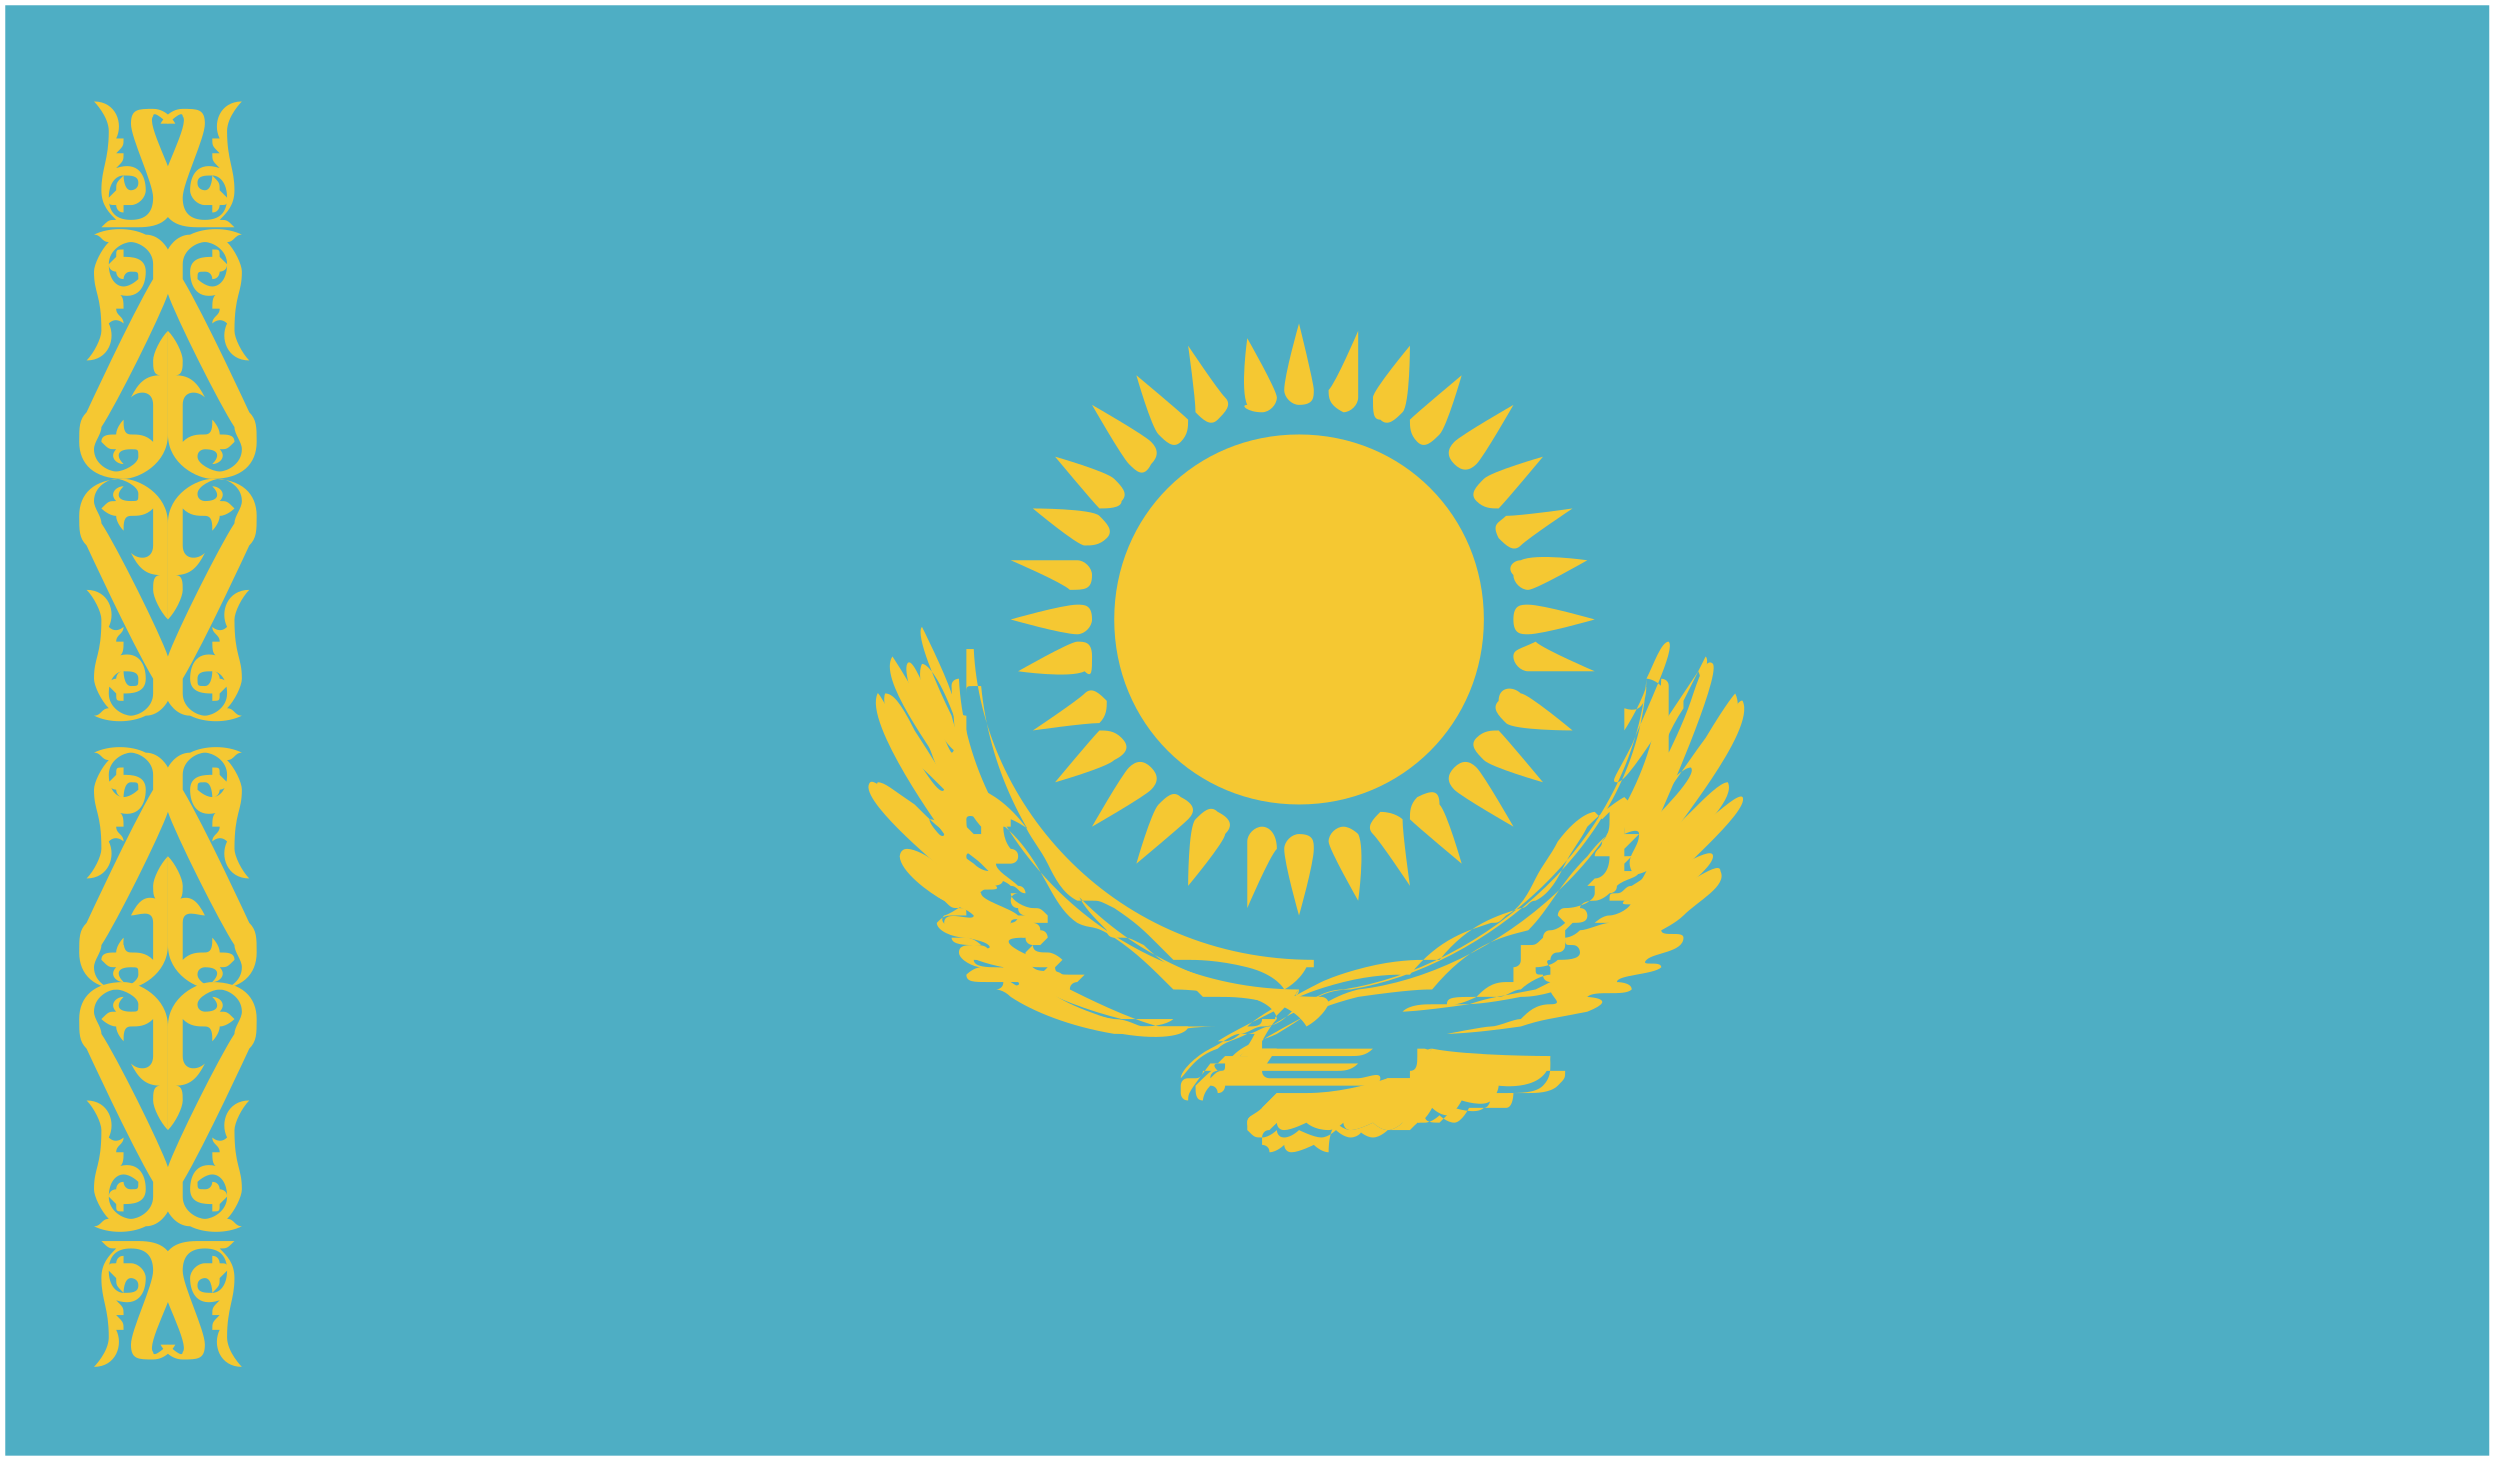 <svg width="104" height="61" viewBox="0 0 104 61" fill="none" xmlns="http://www.w3.org/2000/svg">
<path d="M103.553 0.219H0.219V60.556H103.553V0.219Z" fill="#4EAEC4"/>
<path d="M6.986 42.701C6.986 41.47 8.216 40.854 8.832 40.854C10.062 40.854 10.677 41.47 10.677 42.393C10.677 43.009 10.677 43.317 10.369 43.625C10.369 43.625 8.524 47.627 7.601 49.166C7.601 49.474 7.601 49.474 7.601 49.781C7.601 50.397 8.216 50.705 8.524 50.705C8.832 50.705 9.447 50.397 9.447 49.781C9.447 49.166 9.139 48.858 8.832 48.858C8.524 48.858 8.216 49.166 8.216 49.166C8.216 49.474 8.216 49.474 8.524 49.474C8.832 49.474 8.832 49.166 8.832 49.166C9.139 49.166 9.139 49.474 9.139 49.474C9.139 49.474 9.447 49.474 9.447 49.781L9.139 50.089C9.139 50.397 9.139 50.397 8.832 50.397V50.089C8.524 50.089 7.909 50.089 7.909 49.474C7.909 48.858 8.216 48.242 9.139 48.55C8.831 48.55 8.832 48.242 8.832 47.934H9.139C9.139 47.627 8.832 47.627 8.832 47.319C8.832 47.319 9.139 47.627 9.447 47.319C9.139 46.703 9.447 45.779 10.369 45.779C10.062 46.087 9.754 46.703 9.754 47.011C9.754 48.55 10.062 48.55 10.062 49.474C10.062 49.781 9.754 50.397 9.447 50.705C9.754 50.705 9.754 51.013 10.062 51.013C9.447 51.321 8.524 51.321 7.909 51.013C7.294 51.013 6.986 50.397 6.986 50.397C6.986 50.089 6.679 49.474 6.986 48.55C7.294 47.627 9.139 43.932 9.754 43.009C9.754 42.701 10.062 42.393 10.062 42.085C10.062 41.47 9.447 41.162 9.139 41.162C8.831 41.162 8.216 41.47 8.216 41.778C8.216 42.085 8.524 42.085 8.524 42.085C9.139 42.085 9.139 41.778 8.832 41.47C9.139 41.47 9.447 41.778 9.139 42.085C9.447 42.085 9.447 42.085 9.754 42.393C9.754 42.393 9.447 42.701 9.139 42.701C9.139 43.009 8.832 43.317 8.832 43.317C8.832 43.009 8.832 42.701 8.524 42.701C8.216 42.701 7.909 42.701 7.601 42.393C7.601 42.701 7.601 43.932 7.601 43.932C7.601 44.548 8.216 44.548 8.524 44.24C8.216 44.856 7.909 45.164 7.294 45.164C7.601 45.164 7.601 45.472 7.601 45.779C7.601 46.087 7.294 46.703 6.986 47.011V42.701Z" fill="#F5C832"/>
<path d="M6.985 42.701C6.985 41.47 5.755 40.854 5.14 40.854C3.91 40.854 3.295 41.47 3.295 42.393C3.295 43.009 3.295 43.317 3.602 43.625C3.602 43.625 5.448 47.627 6.37 49.166C6.37 49.474 6.37 49.474 6.37 49.781C6.37 50.397 5.755 50.705 5.448 50.705C5.14 50.705 4.525 50.397 4.525 49.781C4.525 49.166 4.833 48.858 5.14 48.858C5.448 48.858 5.755 49.166 5.755 49.166C5.755 49.474 5.755 49.474 5.448 49.474C5.14 49.474 5.14 49.166 5.14 49.166C4.833 49.166 4.833 49.474 4.833 49.474C4.833 49.474 4.525 49.474 4.525 49.781L4.833 50.089C4.833 50.397 4.833 50.397 5.14 50.397V50.089C5.448 50.089 6.063 50.089 6.063 49.474C6.063 48.858 5.755 48.242 4.833 48.55C5.14 48.55 5.14 48.242 5.14 47.934H4.833C4.833 47.627 5.14 47.627 5.14 47.319C5.14 47.319 4.833 47.627 4.525 47.319C4.833 46.703 4.525 45.779 3.602 45.779C3.91 46.087 4.218 46.703 4.218 47.011C4.218 48.55 3.91 48.55 3.91 49.474C3.91 49.781 4.218 50.397 4.525 50.705C4.218 50.705 4.218 51.013 3.91 51.013C4.525 51.321 5.448 51.321 6.063 51.013C6.678 51.013 6.985 50.397 6.985 50.397C6.985 50.089 7.293 49.474 6.985 48.55C6.678 47.627 4.833 43.932 4.218 43.009C4.218 42.701 3.91 42.393 3.91 42.085C3.91 41.47 4.525 41.162 4.833 41.162C5.14 41.162 5.755 41.47 5.755 41.778C5.755 42.085 5.755 42.085 5.448 42.085C4.833 42.085 4.833 41.778 5.14 41.47C4.833 41.47 4.525 41.778 4.833 42.085C4.525 42.085 4.525 42.085 4.218 42.393C4.218 42.393 4.525 42.701 4.833 42.701C4.833 43.009 5.14 43.317 5.14 43.317C5.14 43.009 5.14 42.701 5.448 42.701C5.755 42.701 6.063 42.701 6.37 42.393C6.37 42.701 6.37 43.932 6.37 43.932C6.37 44.548 5.755 44.548 5.448 44.24C5.755 44.856 6.063 45.164 6.678 45.164C6.37 45.164 6.37 45.472 6.37 45.779C6.37 46.087 6.678 46.703 6.985 47.011V42.701Z" fill="#F5C832"/>
<path d="M6.985 55.938C6.985 55.938 7.6 56.554 7.6 56.246C7.908 55.938 6.678 53.783 6.678 53.168C6.678 51.936 7.293 51.628 8.215 51.628C8.831 51.628 9.753 51.628 9.753 51.628C9.446 51.936 9.446 51.936 9.138 51.936C9.446 52.244 9.753 52.552 9.753 53.168C9.753 54.091 9.446 54.399 9.446 55.63C9.446 56.246 10.061 56.862 10.061 56.862C9.138 56.862 8.83 55.938 9.138 55.322H8.831C8.831 55.015 8.83 55.015 9.138 54.707H8.831C8.831 54.399 8.83 54.399 9.138 54.091C8.215 54.399 7.908 53.783 7.908 53.168C7.908 52.86 8.215 52.552 8.523 52.552H8.831V52.244C9.138 52.244 9.138 52.552 9.138 52.552C9.446 52.552 9.446 52.552 9.446 52.86L9.138 53.168C9.138 53.475 9.138 53.475 8.831 53.783C8.831 53.783 8.831 53.168 8.523 53.168C8.523 53.168 8.215 53.168 8.215 53.475C8.215 53.783 8.523 53.783 8.831 53.783C9.138 53.783 9.446 53.475 9.446 52.86C9.446 52.244 9.138 51.936 8.523 51.936C7.908 51.936 7.6 52.244 7.6 52.86C7.6 53.475 8.523 55.323 8.523 55.938C8.523 56.554 8.215 56.554 7.6 56.554C6.985 56.554 6.678 55.938 6.678 55.938H6.985Z" fill="#F5C832"/>
<path d="M6.986 55.938C6.986 55.938 6.37 56.554 6.37 56.246C6.063 55.938 7.293 53.783 7.293 53.168C7.293 51.936 6.678 51.628 5.755 51.628C5.14 51.628 4.218 51.628 4.218 51.628C4.525 51.936 4.525 51.936 4.833 51.936C4.525 52.244 4.218 52.552 4.218 53.168C4.218 54.091 4.525 54.399 4.525 55.63C4.525 56.246 3.91 56.862 3.91 56.862C4.833 56.862 5.14 55.938 4.833 55.322H5.14C5.14 55.015 5.14 55.015 4.833 54.707H5.14C5.14 54.399 5.14 54.399 4.833 54.091C5.755 54.399 6.063 53.783 6.063 53.168C6.063 52.86 5.755 52.552 5.448 52.552H5.14V52.244C4.833 52.244 4.833 52.552 4.833 52.552C4.525 52.552 4.525 52.552 4.525 52.86L4.833 53.168C4.833 53.475 4.833 53.475 5.14 53.783C5.14 53.783 5.14 53.168 5.448 53.168C5.448 53.168 5.755 53.168 5.755 53.475C5.755 53.783 5.448 53.783 5.14 53.783C4.833 53.783 4.525 53.475 4.525 52.86C4.525 52.244 4.833 51.936 5.448 51.936C6.063 51.936 6.37 52.244 6.37 52.86C6.37 53.475 5.448 55.323 5.448 55.938C5.448 56.554 5.755 56.554 6.37 56.554C6.986 56.554 7.293 55.938 7.293 55.938H6.986Z" fill="#F5C832"/>
<path d="M6.986 21.768C6.986 20.537 8.216 19.921 8.832 19.921C10.062 19.921 10.677 20.537 10.677 21.46C10.677 22.076 10.677 22.384 10.369 22.691C10.369 22.691 8.524 26.693 7.601 28.233C7.601 28.54 7.601 28.54 7.601 28.848C7.601 29.464 8.216 29.772 8.524 29.772C8.832 29.772 9.447 29.464 9.447 28.848C9.447 28.233 9.139 27.925 8.832 27.925C8.524 27.925 8.216 27.925 8.216 28.233C8.216 28.54 8.216 28.54 8.524 28.54C8.832 28.54 8.832 27.925 8.832 27.925C9.139 27.925 9.139 28.233 9.139 28.233C9.139 28.233 9.447 28.233 9.447 28.54L9.139 28.848C9.139 29.156 9.139 29.156 8.832 29.156V28.848C8.524 28.848 7.909 28.848 7.909 28.233C7.909 27.617 8.216 27.001 9.139 27.309C8.831 27.309 8.832 27.001 8.832 26.693H9.139C9.139 26.386 8.832 26.386 8.832 26.078C8.832 26.078 9.139 26.386 9.447 26.078C9.139 25.462 9.447 24.538 10.369 24.538C10.062 24.846 9.754 25.462 9.754 25.77C9.754 27.309 10.062 27.309 10.062 28.233C10.062 28.54 9.754 29.156 9.447 29.464C9.754 29.464 9.754 29.772 10.062 29.772C9.447 30.08 8.524 30.08 7.909 29.772C7.294 29.772 6.986 29.156 6.986 29.156C6.986 28.848 6.679 28.233 6.986 27.309C7.294 26.386 9.139 22.692 9.754 21.768C9.754 21.46 10.062 21.152 10.062 20.844C10.062 20.229 9.447 19.921 9.139 19.921C8.831 19.921 8.216 20.229 8.216 20.537C8.216 20.845 8.524 20.844 8.524 20.844C9.139 20.844 9.139 20.537 8.832 20.229C9.139 20.229 9.447 20.537 9.139 20.844C9.447 20.844 9.447 20.844 9.754 21.152C9.754 21.152 9.447 21.46 9.139 21.46C9.139 21.768 8.832 22.076 8.832 22.076C8.832 21.768 8.832 21.46 8.524 21.46C8.216 21.46 7.909 21.46 7.601 21.152C7.601 21.46 7.601 22.691 7.601 22.691C7.601 23.307 8.216 23.307 8.524 22.999C8.216 23.615 7.909 23.923 7.294 23.923C7.601 23.923 7.601 24.231 7.601 24.538C7.601 24.846 7.294 25.462 6.986 25.77V21.768Z" fill="#F5C832"/>
<path d="M6.985 21.768C6.985 20.537 5.755 19.921 5.14 19.921C3.91 19.921 3.295 20.537 3.295 21.46C3.295 22.076 3.295 22.384 3.602 22.691C3.602 22.691 5.448 26.693 6.37 28.233C6.37 28.54 6.37 28.54 6.37 28.848C6.37 29.464 5.755 29.772 5.448 29.772C5.14 29.772 4.525 29.464 4.525 28.848C4.525 28.233 4.833 27.925 5.14 27.925C5.448 27.925 5.755 27.925 5.755 28.233C5.755 28.54 5.755 28.54 5.448 28.54C5.14 28.54 5.14 27.925 5.14 27.925C4.833 27.925 4.833 28.233 4.833 28.233C4.833 28.233 4.525 28.233 4.525 28.54L4.833 28.848C4.833 29.156 4.833 29.156 5.14 29.156V28.848C5.448 28.848 6.063 28.848 6.063 28.233C6.063 27.617 5.755 27.001 4.833 27.309C5.14 27.309 5.14 27.001 5.14 26.693H4.833C4.833 26.386 5.14 26.386 5.14 26.078C5.14 26.078 4.833 26.386 4.525 26.078C4.833 25.462 4.525 24.538 3.602 24.538C3.91 24.846 4.218 25.462 4.218 25.77C4.218 27.309 3.91 27.309 3.91 28.233C3.91 28.54 4.218 29.156 4.525 29.464C4.218 29.464 4.218 29.772 3.91 29.772C4.525 30.08 5.448 30.08 6.063 29.772C6.678 29.772 6.985 29.156 6.985 29.156C6.985 28.848 7.293 28.233 6.985 27.309C6.678 26.386 4.833 22.692 4.218 21.768C4.218 21.46 3.91 21.152 3.91 20.844C3.91 20.229 4.525 19.921 4.833 19.921C5.14 19.921 5.755 20.229 5.755 20.537C5.755 20.845 5.755 20.844 5.448 20.844C4.833 20.844 4.833 20.537 5.14 20.229C4.833 20.229 4.525 20.537 4.833 20.844C4.525 20.844 4.525 20.844 4.218 21.152C4.218 21.152 4.525 21.46 4.833 21.46C4.833 21.768 5.14 22.076 5.14 22.076C5.14 21.768 5.14 21.46 5.448 21.46C5.755 21.46 6.063 21.46 6.37 21.152C6.37 21.46 6.37 22.691 6.37 22.691C6.37 23.307 5.755 23.307 5.448 22.999C5.755 23.615 6.063 23.923 6.678 23.923C6.37 23.923 6.37 24.231 6.37 24.538C6.37 24.846 6.678 25.462 6.985 25.77V21.768Z" fill="#F5C832"/>
<path d="M6.985 18.074C6.985 19.305 5.755 19.921 5.14 19.921C3.91 19.921 3.295 19.305 3.295 18.382C3.295 17.766 3.295 17.458 3.602 17.15C3.602 17.15 5.448 13.148 6.37 11.609C6.37 11.301 6.37 11.301 6.37 10.993C6.37 10.378 5.755 10.07 5.448 10.07C5.14 10.07 4.525 10.378 4.525 10.993C4.525 11.609 4.833 11.917 5.14 11.917C5.448 11.917 5.755 11.609 5.755 11.609C5.755 11.301 5.755 11.301 5.448 11.301C5.14 11.301 5.14 11.609 5.14 11.609C4.833 11.609 4.833 11.301 4.833 11.301C4.833 11.301 4.525 11.301 4.525 10.993L4.833 10.686C4.833 10.378 4.833 10.378 5.14 10.378V10.686C5.448 10.686 6.063 10.686 6.063 11.301C6.063 11.917 5.755 12.533 4.833 12.225C5.14 12.225 5.14 12.533 5.14 12.841H4.833C4.833 13.148 5.14 13.148 5.14 13.456C5.14 13.456 4.833 13.148 4.525 13.456C4.833 14.072 4.525 14.995 3.602 14.995C3.91 14.688 4.218 14.072 4.218 13.764C4.218 12.225 3.91 12.225 3.91 11.301C3.91 10.993 4.218 10.378 4.525 10.07C4.218 10.07 4.218 9.762 3.91 9.762C4.525 9.454 5.448 9.454 6.063 9.762C6.678 9.762 6.985 10.378 6.985 10.378C6.985 10.686 7.293 11.301 6.985 12.225C6.678 13.148 4.833 16.842 4.218 17.766C4.218 18.074 3.91 18.382 3.91 18.689C3.91 19.305 4.525 19.613 4.833 19.613C5.14 19.613 5.755 19.305 5.755 18.997C5.755 18.689 5.755 18.689 5.448 18.689C4.833 18.689 4.833 18.997 5.14 19.305C4.833 19.305 4.525 18.997 4.833 18.689C4.525 18.689 4.525 18.689 4.218 18.382C4.218 18.074 4.525 18.074 4.833 18.074C4.833 17.766 5.14 17.458 5.14 17.458C5.14 17.766 5.14 18.074 5.448 18.074C5.755 18.074 6.063 18.074 6.37 18.382C6.37 18.074 6.37 16.842 6.37 16.842C6.37 16.227 5.755 16.227 5.448 16.535C5.755 15.919 6.063 15.611 6.678 15.611C6.37 15.611 6.37 15.303 6.37 14.995C6.37 14.688 6.678 14.072 6.985 13.764V18.074Z" fill="#F5C832"/>
<path d="M6.986 18.074C6.986 19.305 8.216 19.921 8.832 19.921C10.062 19.921 10.677 19.305 10.677 18.382C10.677 17.766 10.677 17.458 10.369 17.15C10.369 17.15 8.524 13.148 7.601 11.609C7.601 11.301 7.601 11.301 7.601 10.993C7.601 10.378 8.216 10.07 8.524 10.07C8.832 10.07 9.447 10.378 9.447 10.993C9.447 11.609 9.139 11.917 8.832 11.917C8.524 11.917 8.216 11.609 8.216 11.609C8.216 11.301 8.216 11.301 8.524 11.301C8.832 11.301 8.832 11.609 8.832 11.609C9.139 11.609 9.139 11.301 9.139 11.301C9.139 11.301 9.447 11.301 9.447 10.993L9.139 10.686C9.139 10.378 9.139 10.378 8.832 10.378V10.686C8.524 10.686 7.909 10.686 7.909 11.301C7.909 11.917 8.216 12.533 9.139 12.225C8.831 12.225 8.832 12.533 8.832 12.841H9.139C9.139 13.148 8.832 13.148 8.832 13.456C8.832 13.456 9.139 13.148 9.447 13.456C9.139 14.072 9.447 14.995 10.369 14.995C10.062 14.688 9.754 14.072 9.754 13.764C9.754 12.225 10.062 12.225 10.062 11.301C10.062 10.993 9.754 10.378 9.447 10.07C9.754 10.07 9.754 9.762 10.062 9.762C9.447 9.454 8.524 9.454 7.909 9.762C7.294 9.762 6.986 10.378 6.986 10.378C6.986 10.686 6.679 11.301 6.986 12.225C7.294 13.148 9.139 16.842 9.754 17.766C9.754 18.074 10.062 18.382 10.062 18.689C10.062 19.305 9.447 19.613 9.139 19.613C8.831 19.613 8.216 19.305 8.216 18.997C8.216 18.689 8.524 18.689 8.524 18.689C9.139 18.689 9.139 18.997 8.832 19.305C9.139 19.305 9.447 18.997 9.139 18.689C9.447 18.689 9.447 18.689 9.754 18.382C9.754 18.074 9.447 18.074 9.139 18.074C9.139 17.766 8.832 17.458 8.832 17.458C8.832 17.766 8.832 18.074 8.524 18.074C8.216 18.074 7.909 18.074 7.601 18.382C7.601 18.074 7.601 16.842 7.601 16.842C7.601 16.227 8.216 16.227 8.524 16.535C8.216 15.919 7.909 15.611 7.294 15.611C7.601 15.611 7.601 15.303 7.601 14.995C7.601 14.688 7.294 14.072 6.986 13.764V18.074Z" fill="#F5C832"/>
<path d="M6.985 39.315C6.985 40.546 5.755 41.162 5.14 41.162C3.91 41.162 3.295 40.546 3.295 39.623C3.295 39.007 3.295 38.699 3.602 38.391C3.602 38.391 5.448 34.389 6.37 32.85C6.37 32.542 6.37 32.542 6.37 32.234C6.37 31.619 5.755 31.311 5.448 31.311C5.14 31.311 4.525 31.619 4.525 32.234C4.525 32.85 4.833 33.158 5.14 33.158C5.448 33.158 5.755 32.85 5.755 32.85C5.755 32.542 5.755 32.542 5.448 32.542C5.14 32.542 5.14 33.158 5.14 33.158C4.833 33.158 4.833 32.85 4.833 32.85C4.833 32.85 4.525 32.85 4.525 32.542L4.833 32.234C4.833 31.927 4.833 31.927 5.14 31.927V32.234C5.448 32.234 6.063 32.234 6.063 32.85C6.063 33.466 5.755 34.081 4.833 33.774C5.14 33.774 5.14 34.081 5.14 34.389H4.833C4.833 34.697 5.14 34.697 5.14 35.005C5.14 35.005 4.833 34.697 4.525 35.005C4.833 35.621 4.525 36.544 3.602 36.544C3.91 36.236 4.218 35.621 4.218 35.313C4.218 33.774 3.91 33.774 3.91 32.85C3.91 32.542 4.218 31.927 4.525 31.619C4.218 31.619 4.218 31.311 3.91 31.311C4.525 31.003 5.448 31.003 6.063 31.311C6.678 31.311 6.985 31.927 6.985 31.927C6.985 32.234 7.293 32.85 6.985 33.774C6.678 34.697 4.833 38.391 4.218 39.315C4.218 39.623 3.91 39.931 3.91 40.238C3.91 40.854 4.525 41.162 4.833 41.162C5.14 41.162 5.755 40.854 5.755 40.546C5.755 40.238 5.755 40.238 5.448 40.238C4.833 40.238 4.833 40.546 5.14 40.854C4.833 40.854 4.525 40.546 4.833 40.238C4.525 40.238 4.525 40.238 4.218 39.93C4.218 39.623 4.525 39.623 4.833 39.623C4.833 39.315 5.14 39.007 5.14 39.007C5.14 39.315 5.14 39.623 5.448 39.623C5.755 39.623 6.063 39.623 6.37 39.93C6.37 39.623 6.37 38.391 6.37 38.391C6.37 37.776 5.755 38.083 5.448 38.083C5.755 37.468 6.063 37.16 6.678 37.468C6.37 37.468 6.37 37.16 6.37 36.852C6.37 36.544 6.678 35.928 6.985 35.621V39.315Z" fill="#F5C832"/>
<path d="M6.986 39.315C6.986 40.546 8.216 41.162 8.832 41.162C10.062 41.162 10.677 40.546 10.677 39.623C10.677 39.007 10.677 38.699 10.369 38.391C10.369 38.391 8.524 34.389 7.601 32.85C7.601 32.542 7.601 32.542 7.601 32.234C7.601 31.619 8.216 31.311 8.524 31.311C8.832 31.311 9.447 31.619 9.447 32.234C9.447 32.85 9.139 33.158 8.832 33.158C8.524 33.158 8.216 32.85 8.216 32.85C8.216 32.542 8.216 32.542 8.524 32.542C8.832 32.542 8.832 33.158 8.832 33.158C9.139 33.158 9.139 32.85 9.139 32.85C9.139 32.85 9.447 32.85 9.447 32.542L9.139 32.234C9.139 31.927 9.139 31.927 8.832 31.927V32.234C8.524 32.234 7.909 32.234 7.909 32.85C7.909 33.466 8.216 34.081 9.139 33.774C8.831 33.774 8.832 34.081 8.832 34.389H9.139C9.139 34.697 8.832 34.697 8.832 35.005C8.832 35.005 9.139 34.697 9.447 35.005C9.139 35.621 9.447 36.544 10.369 36.544C10.062 36.236 9.754 35.621 9.754 35.313C9.754 33.774 10.062 33.774 10.062 32.85C10.062 32.542 9.754 31.927 9.447 31.619C9.754 31.619 9.754 31.311 10.062 31.311C9.447 31.003 8.524 31.003 7.909 31.311C7.294 31.311 6.986 31.927 6.986 31.927C6.986 32.234 6.679 32.85 6.986 33.774C7.294 34.697 9.139 38.391 9.754 39.315C9.754 39.623 10.062 39.931 10.062 40.238C10.062 40.854 9.447 41.162 9.139 41.162C8.831 41.162 8.216 40.854 8.216 40.546C8.216 40.238 8.524 40.238 8.524 40.238C9.139 40.238 9.139 40.546 8.832 40.854C9.139 40.854 9.447 40.546 9.139 40.238C9.447 40.238 9.447 40.238 9.754 39.93C9.754 39.623 9.447 39.623 9.139 39.623C9.139 39.315 8.832 39.007 8.832 39.007C8.832 39.315 8.832 39.623 8.524 39.623C8.216 39.623 7.909 39.623 7.601 39.93C7.601 39.623 7.601 38.391 7.601 38.391C7.601 37.776 8.216 38.083 8.524 38.083C8.216 37.468 7.909 37.16 7.294 37.468C7.601 37.468 7.601 37.16 7.601 36.852C7.601 36.544 7.294 35.928 6.986 35.621V39.315Z" fill="#F5C832"/>
<path d="M6.985 5.145C6.985 5.145 7.6 4.529 7.6 4.837C7.908 5.145 6.678 7.3 6.678 7.915C6.678 9.147 7.293 9.454 8.215 9.454C8.831 9.454 9.753 9.454 9.753 9.454C9.446 9.147 9.446 9.147 9.138 9.147C9.446 8.839 9.753 8.531 9.753 7.915C9.753 6.992 9.446 6.684 9.446 5.453C9.446 4.837 10.061 4.221 10.061 4.221C9.138 4.221 8.83 5.145 9.138 5.76H8.831C8.831 6.068 8.83 6.068 9.138 6.376H8.831C8.831 6.684 8.83 6.684 9.138 6.992C8.215 6.684 7.908 7.3 7.908 7.915C7.908 8.223 8.215 8.531 8.523 8.531H8.831V8.839C9.138 8.839 9.138 8.531 9.138 8.531C9.446 8.531 9.446 8.531 9.446 8.223L9.138 7.915C9.138 7.607 9.138 7.607 8.831 7.3C8.831 7.3 8.831 7.915 8.523 7.915C8.523 7.915 8.215 7.915 8.215 7.607C8.215 7.3 8.523 7.3 8.831 7.3C9.138 7.3 9.446 7.607 9.446 8.223C9.446 8.839 9.138 9.147 8.523 9.147C7.908 9.147 7.6 8.839 7.6 8.223C7.6 7.607 8.523 5.76 8.523 5.145C8.523 4.529 8.215 4.529 7.6 4.529C6.985 4.529 6.678 5.145 6.678 5.145H6.985Z" fill="#F5C832"/>
<path d="M6.986 5.145C6.986 5.145 6.37 4.529 6.37 4.837C6.063 5.145 7.293 7.3 7.293 7.915C7.293 9.147 6.678 9.454 5.755 9.454C5.14 9.454 4.218 9.454 4.218 9.454C4.525 9.147 4.525 9.147 4.833 9.147C4.525 8.839 4.218 8.531 4.218 7.915C4.218 6.992 4.525 6.684 4.525 5.453C4.525 4.837 3.91 4.221 3.91 4.221C4.833 4.221 5.14 5.145 4.833 5.76H5.14C5.14 6.068 5.14 6.068 4.833 6.376H5.14C5.14 6.684 5.14 6.684 4.833 6.992C5.755 6.684 6.063 7.3 6.063 7.915C6.063 8.223 5.755 8.531 5.448 8.531H5.14V8.839C4.833 8.839 4.833 8.531 4.833 8.531C4.525 8.531 4.525 8.531 4.525 8.223L4.833 7.915C4.833 7.607 4.833 7.607 5.14 7.3C5.14 7.3 5.14 7.915 5.448 7.915C5.448 7.915 5.755 7.915 5.755 7.607C5.755 7.3 5.448 7.3 5.14 7.3C4.833 7.3 4.525 7.607 4.525 8.223C4.525 8.839 4.833 9.147 5.448 9.147C6.063 9.147 6.37 8.839 6.37 8.223C6.37 7.607 5.448 5.76 5.448 5.145C5.448 4.529 5.755 4.529 6.37 4.529C6.986 4.529 7.293 5.145 7.293 5.145H6.986Z" fill="#F5C832"/>
<path d="M5.756 39.007H5.448C5.141 39.007 5.141 39.007 5.141 39.315C5.141 39.315 5.448 39.315 5.756 39.007C5.756 39.315 5.756 39.315 5.756 39.007Z" fill="#4EAEC4"/>
<path d="M5.447 39.315C5.14 39.007 5.447 39.007 5.447 39.007H5.755C6.062 39.315 5.755 39.315 5.447 39.315Z" fill="#4EAEC4"/>
<path d="M54.039 41.162C46.043 41.162 40.2 34.697 39.892 28.233C39.892 28.233 39.584 28.233 39.584 28.541C39.584 29.156 39.892 31.311 39.584 31.311C39.277 31.003 38.047 27.001 37.739 27.617C37.432 28.233 39.277 32.542 39.277 32.85C38.969 33.466 36.509 28.541 36.509 28.848C35.894 30.08 39.277 34.697 39.277 34.697C39.277 35.313 36.509 32.235 36.202 32.542C35.586 33.158 38.969 35.929 39.277 36.236C39.892 36.852 37.432 35.313 37.432 35.621C37.432 35.929 38.662 37.16 39.277 37.468C39.892 37.776 40.2 37.776 40.507 38.084C40.507 38.391 39.277 37.776 39.277 38.391C39.277 39.007 40.815 39.007 41.122 39.315C41.43 39.623 40.2 39.315 40.2 39.623C40.2 39.931 41.737 40.239 41.737 40.239C41.737 40.546 40.815 40.239 40.815 40.546C40.815 40.854 42.045 40.854 42.352 40.854C42.66 41.162 41.122 40.854 42.352 41.47C43.583 42.086 44.813 42.701 46.658 43.009C48.503 43.317 49.426 43.009 49.426 42.701C49.426 42.701 48.503 42.701 47.273 42.701C46.043 42.393 44.198 41.778 43.583 41.162C43.275 41.162 44.198 40.854 44.198 40.546C43.89 40.239 43.275 40.546 42.967 40.239C42.66 39.931 43.275 39.931 43.275 39.931C43.275 39.931 42.352 39.623 42.045 39.315C41.737 39.007 42.352 39.007 42.66 39.007C42.66 39.007 42.045 38.699 42.045 38.391C42.045 38.084 42.66 38.391 42.352 38.084C42.045 37.776 40.815 37.468 40.815 37.16C40.507 36.852 41.737 37.16 41.43 36.852C41.122 36.544 40.2 36.236 40.2 35.621C40.2 35.313 40.815 35.621 40.815 35.313C40.815 35.005 40.2 35.313 40.2 34.082C40.2 33.774 40.815 34.082 40.815 34.082V33.774C40.815 33.774 41.737 34.082 42.66 35.313C43.583 36.544 43.89 37.776 44.813 38.391C45.428 38.699 45.428 38.391 46.35 39.007C47.273 39.623 47.888 40.238 48.811 41.162C49.118 41.162 49.733 41.162 51.886 41.47C53.116 41.778 53.116 42.393 53.116 42.393C52.809 42.393 53.424 42.086 54.039 41.162C54.039 41.47 53.731 41.47 54.039 41.162C54.039 41.47 54.039 41.162 54.039 41.162Z" fill="#F5C832"/>
<path d="M47.582 43.009C47.274 43.009 46.659 43.009 46.352 43.009C44.506 42.701 42.969 42.085 42.046 41.47C41.739 41.162 41.431 41.162 41.431 41.162C41.431 41.162 41.738 41.162 41.738 40.854C41.738 40.854 41.739 40.854 42.046 40.854C42.046 40.854 41.431 40.854 41.123 40.854C40.508 40.854 40.201 40.854 40.201 40.546C40.201 40.546 40.508 40.238 40.816 40.238H41.123H40.816C40.508 40.238 39.893 39.93 39.893 39.623C39.893 39.315 40.201 39.315 40.508 39.315C40.816 39.315 40.816 39.315 40.816 39.315C40.816 39.315 40.508 39.007 40.201 39.007C39.586 39.007 38.971 38.699 38.971 38.391C39.278 38.083 39.278 38.083 39.893 38.083H40.201C40.201 37.776 40.201 37.776 39.893 37.776C39.586 37.776 39.586 37.776 39.278 37.468C38.663 37.16 37.433 36.236 37.433 35.621C37.433 35.621 37.433 35.313 37.74 35.313C38.048 35.313 38.663 35.621 38.971 35.928C39.278 35.928 39.586 36.236 39.586 36.236L39.278 35.928C37.74 34.697 36.203 33.158 36.51 32.542C36.818 32.542 37.125 32.85 38.048 33.466C38.663 34.081 39.278 34.697 39.586 34.697C39.586 34.697 39.278 34.389 39.278 34.081C38.355 32.85 36.51 29.772 36.818 28.848C37.125 28.848 37.433 29.156 38.048 30.387C38.663 31.311 39.586 32.85 39.586 32.85C39.586 32.85 39.278 32.234 39.278 31.619C38.663 29.772 38.048 28.233 38.355 27.617C38.663 27.617 39.278 28.54 39.893 30.387C40.201 30.695 40.201 31.003 40.201 31.311C40.201 31.311 40.201 31.003 40.201 30.695C40.201 30.08 40.201 29.156 40.201 28.848C40.201 28.54 40.201 28.54 40.508 28.54H40.816C41.431 35.005 46.659 41.47 54.963 41.47C54.963 41.47 55.27 41.47 55.27 41.778C54.963 42.393 54.348 42.701 54.348 42.701C54.348 42.701 54.04 42.085 53.117 41.778C51.887 41.47 51.272 41.47 50.657 41.47H50.35C50.042 41.47 50.042 41.47 50.042 41.47L49.427 40.854C48.812 40.238 48.197 39.93 47.582 39.315C46.967 39.007 46.967 39.007 46.659 39.007H46.352C46.352 39.007 46.044 39.007 46.044 38.699C45.429 38.083 45.121 37.776 44.814 37.16C44.506 36.544 44.199 36.236 43.891 35.621C42.969 34.389 42.046 34.081 42.046 34.081V34.389H41.738C41.738 35.005 42.046 35.313 42.046 35.313C42.046 35.313 42.354 35.313 42.354 35.621C42.354 35.928 42.046 35.928 42.046 35.928H41.738H41.431C41.431 36.236 42.046 36.544 42.354 36.852C42.661 36.852 42.661 37.16 42.661 37.16C42.661 37.16 42.661 37.16 42.354 37.16H42.046C42.046 37.468 42.661 37.776 42.969 37.776C43.276 37.776 43.276 37.776 43.584 38.083C43.584 38.083 43.584 38.083 43.584 38.391C43.584 38.391 43.584 38.391 43.276 38.391H42.969C42.969 38.391 43.276 38.391 43.276 38.699C43.584 38.699 43.584 39.007 43.584 39.007L43.276 39.315H42.969C42.969 39.623 43.276 39.623 43.584 39.623C43.891 39.623 44.199 39.93 44.199 39.93C44.199 39.93 44.199 39.93 43.891 40.238C43.891 40.546 44.199 40.546 44.506 40.546C44.814 40.546 44.814 40.546 45.121 40.546L44.814 40.854C44.814 40.854 44.506 40.854 44.506 41.162C45.121 41.47 46.967 42.393 48.197 42.701C48.504 42.701 49.119 42.701 49.427 42.701C49.734 42.701 49.735 42.701 50.042 42.701H50.35H50.657C49.119 42.701 48.504 43.009 47.582 43.009ZM39.278 38.083C38.971 38.083 38.971 38.083 39.278 38.083C38.971 38.391 39.586 38.699 40.201 38.699C40.508 38.699 40.816 38.699 40.816 39.007C40.816 39.007 40.508 39.007 40.201 39.007C39.893 39.007 39.893 39.007 39.586 39.007C39.586 39.315 40.201 39.315 40.508 39.315C40.816 39.315 41.123 39.315 41.123 39.623L40.816 39.93H40.508C40.508 40.238 41.123 40.238 41.431 40.238C41.738 40.238 42.046 40.238 42.354 40.546C42.354 40.546 42.353 40.546 42.046 40.546H41.738C41.738 40.546 41.739 40.546 42.046 40.854C42.969 41.47 44.506 42.085 46.352 42.393C46.967 42.393 47.274 42.701 47.582 42.701C48.504 42.701 48.812 42.393 48.812 42.393H48.504C48.504 42.393 48.197 42.393 47.889 42.393C47.274 42.393 46.967 42.393 46.659 42.393C45.429 42.085 43.584 41.47 42.969 40.854C42.969 40.546 42.969 40.546 43.276 40.546L43.584 40.238H43.276C42.969 40.238 42.661 40.238 42.661 39.93V39.623C42.661 39.623 42.661 39.623 42.969 39.315C42.969 39.315 42.661 39.315 42.661 39.007C42.354 39.007 42.046 38.699 42.046 38.699V38.391C42.046 38.391 42.354 38.391 42.354 38.083H42.661C42.661 38.083 42.354 38.083 42.354 37.776C42.046 37.776 42.046 37.468 42.046 37.468C42.046 37.16 42.354 37.16 42.354 37.16C42.354 37.16 42.354 37.16 42.661 37.16C42.354 37.16 42.353 36.852 42.046 36.852C41.739 36.544 41.123 36.544 40.816 36.236H41.123L40.816 35.928C40.508 35.621 39.893 35.313 39.893 35.005C39.893 35.005 39.893 35.005 39.893 34.697H40.201H40.508C40.508 34.697 40.508 34.697 40.816 34.697C40.816 34.697 40.816 34.697 40.816 34.389C40.816 34.389 40.508 34.081 40.201 33.466C40.201 33.466 40.201 33.466 40.201 33.158C40.201 32.85 40.816 33.158 40.816 33.158V32.85C40.816 32.85 41.739 33.158 42.661 34.389C42.969 35.005 43.276 35.313 43.584 35.928C43.891 36.544 44.199 37.16 44.814 37.468H45.121H45.429C45.736 37.468 45.736 37.468 46.352 37.776C47.274 38.391 47.582 38.699 48.197 39.315L48.812 39.93H49.119H49.427C49.734 39.93 50.657 39.93 51.887 40.238C53.117 40.546 53.425 41.162 53.425 41.162C53.425 41.162 54.04 40.854 54.348 40.238C54.348 40.238 54.348 40.238 54.655 40.238V39.93C46.352 39.93 40.816 33.466 40.508 27.001C40.508 27.001 40.508 27.001 40.201 27.001C40.201 27.309 40.201 28.233 40.201 28.848C40.201 29.464 40.201 29.772 40.201 29.772C39.893 29.772 39.893 29.464 39.586 28.848C39.278 27.925 38.355 26.078 38.355 26.078C38.048 26.386 38.971 28.54 39.586 29.772C39.893 31.003 40.201 31.003 39.893 31.311C39.586 31.311 38.971 30.387 38.048 28.848C37.74 28.233 37.125 27.309 37.125 27.309C36.51 28.233 38.663 31.003 39.586 32.542C39.893 33.158 40.201 33.158 40.201 33.466C39.893 33.466 39.586 33.158 38.663 32.234C38.048 31.619 37.433 31.311 37.433 31.311C37.125 31.927 39.278 33.774 40.201 34.389C40.508 34.697 40.508 34.697 40.508 34.697C40.508 34.697 40.508 34.697 40.508 35.005C40.201 35.005 40.201 35.005 39.893 34.697C39.586 34.389 38.971 34.081 38.663 34.081C38.663 34.389 39.586 35.313 40.508 35.928C40.816 36.236 41.123 36.236 41.123 36.236C41.431 36.236 41.431 36.236 41.738 36.544C41.738 36.852 41.431 36.852 41.123 36.852C39.586 38.083 39.278 38.083 39.278 38.083Z" fill="#F5C832"/>
<path d="M59.575 43.624C59.268 43.624 59.268 43.932 59.575 43.624C59.268 43.932 59.268 44.548 58.96 44.548C58.653 44.548 58.96 44.856 58.653 44.856H57.73C56.5 45.471 54.962 45.779 53.117 45.471C53.117 45.471 52.809 45.779 52.502 46.087C52.194 46.395 51.887 46.395 51.887 46.703C51.887 47.011 52.194 47.011 52.502 47.011C52.809 47.011 53.117 46.703 53.117 46.703C53.117 46.703 53.117 47.011 53.424 47.011C53.732 47.011 54.347 46.703 54.347 46.703C54.347 46.703 54.654 47.011 55.27 47.011C55.577 47.011 55.885 46.703 55.885 46.703C55.885 46.703 55.885 47.011 56.192 47.011C56.5 47.011 57.115 46.703 57.115 46.703C57.115 46.703 57.422 47.011 57.73 47.011C58.038 47.011 58.345 46.703 58.345 46.703C58.345 46.703 58.653 47.011 58.96 46.703C59.268 46.703 59.575 46.087 59.575 46.087C59.575 46.087 59.883 46.395 60.19 46.395C60.498 46.395 60.805 45.779 60.805 45.779C60.805 45.779 61.728 46.087 62.036 45.779C62.343 45.471 62.343 45.164 62.343 45.164C62.343 45.164 64.496 45.471 64.496 43.932C64.496 43.932 61.113 43.932 59.575 43.624Z" fill="#F5C832"/>
<path d="M56.192 47.319C55.885 47.319 55.577 47.011 55.577 47.011C55.577 47.011 55.27 47.319 54.962 47.319C54.655 47.319 54.039 47.011 54.039 47.011C54.039 47.011 53.732 47.319 53.424 47.319C53.117 47.319 53.117 47.011 53.117 47.011C53.117 47.011 52.809 47.319 52.502 47.319C52.194 47.319 52.194 47.319 51.887 47.011V46.703C51.887 46.395 52.194 46.395 52.194 46.395C52.194 46.395 52.502 46.395 52.502 46.087C52.809 45.779 53.117 45.471 53.117 45.471C53.732 45.471 54.039 45.471 54.347 45.471C55.577 45.471 56.807 45.164 57.73 44.856H58.653C58.653 44.548 58.653 44.548 58.653 44.548C58.96 44.548 58.96 44.24 58.96 43.932C58.96 43.932 58.96 43.932 58.96 43.624C58.96 43.624 58.96 43.624 59.268 43.624C60.19 43.932 61.728 43.932 62.958 43.932C64.496 43.932 64.496 43.932 64.496 44.24C64.496 44.548 64.496 44.856 64.188 45.164C63.881 45.472 63.266 45.471 62.651 45.471C62.343 45.471 62.343 45.471 62.036 45.471C62.036 45.471 62.035 46.087 61.728 46.087C61.42 46.395 60.498 46.087 60.498 46.087C60.498 46.087 60.19 46.395 59.883 46.703C59.575 46.703 59.268 46.703 59.268 46.395C59.268 46.395 58.96 46.703 58.653 47.011C58.345 47.011 58.038 47.011 57.73 47.011C57.73 47.011 57.422 47.319 57.115 47.319C56.807 47.319 56.5 47.011 56.5 47.011C56.807 47.011 56.5 47.319 56.192 47.319ZM55.577 46.703C55.577 46.703 55.885 47.011 56.192 47.011C56.5 47.011 57.115 46.703 57.115 46.703C57.115 46.703 57.422 47.011 57.73 47.011C58.038 47.011 58.345 46.703 58.345 46.703C58.345 46.703 58.653 46.703 58.96 46.703H59.268C59.575 46.703 59.883 46.395 59.883 46.395C59.883 46.395 60.19 46.703 60.498 46.703C60.805 46.703 61.113 46.087 61.113 46.087C61.113 46.087 61.728 46.087 62.036 46.087C62.343 46.087 62.343 46.087 62.651 46.087C62.958 46.087 62.958 45.471 62.958 45.471C62.958 45.471 63.266 45.471 63.573 45.471C63.881 45.471 64.496 45.472 64.803 45.164C65.111 44.856 65.111 44.856 65.111 44.548C65.111 44.548 64.188 44.548 63.573 44.548C62.343 44.548 61.113 44.548 60.19 44.24H59.883C59.883 44.548 59.575 44.856 59.268 45.164C59.268 45.164 59.268 45.164 59.268 45.471H58.345C57.115 46.087 55.577 46.395 53.732 46.087C53.732 46.087 53.424 46.395 53.117 46.703L52.809 47.011C52.502 47.011 52.502 47.319 52.502 47.319C52.502 47.319 52.502 47.319 52.502 47.626C52.502 47.626 52.809 47.626 52.809 47.934C53.117 47.934 53.424 47.626 53.424 47.626C53.424 47.626 53.424 47.934 53.732 47.934C54.039 47.934 54.655 47.626 54.655 47.626C54.655 47.626 54.962 47.934 55.27 47.934C55.27 47.011 55.577 46.703 55.577 46.703Z" fill="#F5C832"/>
<path d="M54.655 42.086C54.655 42.086 55.27 41.778 56.5 41.47C58.653 41.162 59.268 41.162 59.576 41.162C61.114 39.315 62.344 39.007 63.574 38.699C64.496 37.776 64.804 36.852 66.034 35.621C66.957 34.389 67.572 34.389 67.572 34.389V34.697C67.572 34.697 68.187 34.389 68.187 34.697C68.187 35.313 67.572 35.621 67.879 36.236C67.879 36.544 68.494 36.236 68.494 36.236C68.187 36.852 67.879 37.16 67.572 37.468C67.264 37.776 68.187 37.468 68.187 37.776C67.879 38.084 66.957 38.391 66.649 38.699C66.342 38.699 66.957 39.007 66.957 39.007C66.957 39.315 66.034 39.623 66.034 39.623C66.034 39.931 66.342 39.931 66.034 39.931C65.727 40.239 65.112 40.239 65.112 40.239C65.112 40.546 65.419 40.546 65.112 40.854C64.804 41.162 64.496 40.854 64.496 41.162C64.496 41.47 65.111 41.778 64.496 41.778C63.881 41.778 63.574 42.086 63.266 42.393C62.959 42.393 62.344 42.701 62.036 42.701C61.728 42.701 60.191 43.009 60.191 43.009C60.191 43.009 61.113 43.009 63.266 42.701C64.189 42.393 64.496 42.393 66.034 42.086C67.572 41.47 65.727 41.47 66.034 41.47C66.342 41.162 67.572 41.47 67.879 41.162C67.879 40.854 67.264 40.854 67.264 40.854C67.264 40.546 68.802 40.546 69.109 40.239C69.109 39.931 68.187 40.239 68.494 39.931C68.802 39.623 70.032 39.623 70.032 39.007C70.032 38.699 69.109 39.007 69.109 38.699C69.109 38.699 69.725 38.391 70.032 38.084C70.647 37.468 71.877 36.852 71.57 36.236C71.57 35.621 69.417 37.468 69.417 36.852C69.417 36.544 72.8 33.774 72.492 33.158C72.185 32.85 69.725 35.621 69.417 35.005C69.417 34.697 73.108 30.388 72.492 29.156C72.185 28.848 69.417 34.389 69.109 33.774C69.109 33.774 71.57 28.233 71.262 27.617C70.955 27.309 70.647 28.233 70.34 29.156C70.032 30.08 69.417 31.311 69.417 31.311C69.417 31.311 69.417 29.156 69.417 28.541C69.417 28.233 69.109 28.233 69.109 28.233C68.802 35.313 62.036 40.546 56.5 41.162C55.27 41.47 54.655 42.086 53.117 43.009C52.502 43.317 51.887 43.317 51.272 43.932C50.657 44.24 50.042 44.856 49.734 45.164C49.734 45.472 49.734 45.78 50.042 45.78C50.042 45.78 50.042 45.472 50.349 45.164C50.657 45.164 50.657 45.472 50.657 45.472C50.965 45.472 50.965 45.164 50.965 45.164C50.965 45.164 54.655 45.164 56.5 45.164C56.808 45.164 57.423 45.164 57.423 44.856C57.423 44.548 56.808 44.856 56.5 44.856C55.27 44.856 53.732 44.856 52.81 44.856C52.81 44.856 52.502 44.856 52.502 44.548L53.117 43.625H52.502C52.502 43.625 52.195 43.932 51.887 43.932C51.58 43.932 51.58 43.932 51.58 43.932C52.195 43.317 54.655 42.086 54.655 42.086Z" fill="#F5C832"/>
<path d="M49.427 45.779C49.119 45.779 49.119 45.471 49.119 45.471C49.119 45.164 49.119 45.164 49.119 44.856C49.427 44.548 49.734 43.932 50.657 43.624C50.964 43.317 51.272 43.317 51.887 43.009C52.195 43.009 52.502 42.701 52.81 42.701C53.425 42.393 53.732 42.085 54.04 42.085C54.655 41.47 55.27 41.162 56.193 41.162C61.728 40.238 68.187 35.005 68.494 28.233C68.494 28.233 68.802 28.233 69.109 28.54C69.109 28.848 69.109 29.772 69.109 30.387C69.109 30.695 69.109 31.311 69.109 31.311C69.109 31.311 69.417 30.387 70.032 29.464V29.156C70.647 27.925 70.955 27.309 70.955 27.309C71.262 27.617 70.34 29.464 69.417 31.927C69.109 32.542 68.802 33.466 68.802 33.466C69.109 33.466 70.032 31.927 70.955 30.695C71.877 29.156 72.185 28.848 72.185 28.848C72.8 30.079 70.647 32.85 69.725 34.081C69.417 34.389 69.109 34.697 69.109 34.697C69.417 34.697 69.725 34.389 70.34 33.774C70.955 33.158 71.57 32.542 71.877 32.542C72.185 33.158 70.955 34.389 69.725 35.621C69.417 35.928 69.109 36.236 69.109 36.236C69.109 36.236 69.725 36.236 70.032 35.929C70.647 35.621 71.262 35.313 71.262 35.621C71.262 35.928 70.647 36.544 69.417 37.468C69.109 37.468 69.109 37.776 68.802 37.776C68.802 37.776 68.494 37.776 68.494 38.083H68.802C69.109 38.083 69.417 38.083 69.417 38.083C69.417 38.391 68.802 38.699 68.494 38.699C68.187 38.699 67.879 39.007 67.879 39.007H68.187C68.494 39.007 68.494 39.007 68.494 39.007C68.494 39.315 67.879 39.623 67.264 39.623C66.957 39.623 66.649 39.623 66.649 39.623H66.957C67.264 39.623 67.572 39.623 67.572 39.93C67.572 40.238 67.264 40.238 66.649 40.238C66.341 40.238 66.034 40.238 65.727 40.238H66.034C66.341 40.238 66.341 40.238 66.649 40.546C66.649 40.546 66.649 40.854 66.034 40.854C64.804 41.162 64.189 41.47 63.266 41.47C61.728 41.778 61.113 41.778 60.806 41.778C60.498 41.778 60.498 41.778 60.191 41.778C60.191 41.47 60.498 41.47 61.421 41.47C61.728 41.47 61.728 41.47 62.036 41.47H62.343C62.651 41.47 62.959 41.162 63.266 41.162C63.574 40.854 64.189 40.546 64.496 40.546V40.238C64.496 40.238 64.189 39.93 64.496 39.93C64.496 39.93 64.496 39.623 64.804 39.623C64.804 39.623 65.111 39.623 65.111 39.315V39.007C65.111 39.007 65.111 39.007 65.111 38.699L65.419 38.391C65.726 38.391 66.034 38.391 66.034 38.083C66.034 38.083 66.034 37.776 65.727 37.776C65.727 37.776 65.726 37.468 66.341 37.468C66.649 37.468 66.957 37.16 66.957 37.16C66.957 37.16 67.264 37.16 67.264 36.852C67.572 36.544 68.187 36.544 68.187 36.236C68.187 36.236 68.187 36.236 67.879 36.236C67.879 36.236 67.879 36.236 67.572 36.236C67.572 36.236 67.572 36.236 67.572 35.929L67.879 35.621C68.187 35.313 68.494 35.005 68.494 34.697H68.187C67.879 34.697 67.572 34.697 67.572 34.697C67.572 34.389 67.572 34.389 67.879 34.081C67.879 33.774 68.187 33.466 68.187 33.466H67.879L67.572 33.158C67.572 33.158 66.957 33.466 66.034 34.389C65.726 35.005 65.419 35.313 65.111 35.929C64.804 36.544 64.496 37.16 63.881 37.468C63.574 37.468 63.574 37.776 63.266 37.776C62.343 38.083 61.113 38.391 59.883 39.93C59.883 39.93 59.576 39.93 59.268 39.93C58.961 39.93 58.038 39.93 56.808 40.238C55.578 40.546 54.962 40.854 54.962 40.854C54.962 40.854 52.502 42.085 51.887 42.701C52.195 42.701 52.502 42.701 52.502 42.393H53.117C52.81 42.701 52.502 43.317 52.502 43.317V43.624C53.425 43.624 54.962 43.624 56.193 43.624H56.5C56.808 43.624 57.115 43.624 57.115 43.624C56.808 43.932 56.5 43.932 56.193 43.932C54.655 43.932 50.964 43.932 50.964 43.932L50.657 44.24H50.349C49.427 45.471 49.427 45.471 49.427 45.779ZM68.494 28.233C68.187 28.233 68.494 28.233 68.494 28.233C67.879 35.005 61.728 40.238 55.885 41.162C54.962 41.162 54.347 41.778 53.732 42.085C53.425 42.393 53.117 42.701 52.502 42.701C52.195 42.701 51.887 43.009 51.58 43.009C51.272 43.009 50.965 43.317 50.349 43.624C49.734 43.932 49.119 44.548 49.119 44.856V45.164V45.471C49.119 45.471 49.119 45.472 49.119 45.164C49.119 45.164 49.119 44.856 49.427 44.856C49.734 44.856 49.734 44.856 49.734 44.856C50.042 44.856 50.042 44.548 50.042 44.548C50.042 44.548 53.732 44.548 55.578 44.548C55.885 44.548 56.193 44.548 56.5 44.24C56.5 44.24 56.5 44.24 56.193 44.24H55.885H55.578C54.347 44.24 52.81 44.24 51.887 44.24C51.887 44.24 51.887 44.24 51.58 44.24C51.58 44.24 51.58 44.24 51.58 43.932C51.58 43.932 51.887 43.624 52.195 43.009H51.58C51.58 43.009 51.272 43.317 50.964 43.317H50.657C51.58 42.701 53.732 41.778 54.04 41.47C54.04 41.47 54.655 41.162 55.885 40.854C57.115 40.546 58.038 40.546 58.345 40.546C58.653 40.546 58.653 40.546 58.653 40.546C59.883 39.007 61.113 38.699 62.036 38.391C62.343 38.391 62.343 38.391 62.651 38.083C63.266 37.776 63.574 37.16 63.881 36.544C64.189 35.928 64.496 35.621 64.804 35.005C65.726 33.774 66.341 33.774 66.341 33.774L66.649 34.081L66.957 33.774C66.957 33.774 66.957 33.774 66.957 34.081C66.957 34.389 66.957 34.697 66.649 35.005C66.649 35.313 66.341 35.313 66.341 35.621C66.649 35.621 66.649 35.621 66.649 35.621H66.957C66.957 36.236 66.649 36.544 66.341 36.544L66.034 36.852C66.034 36.852 66.034 36.852 66.341 36.852C66.341 36.852 66.341 36.852 66.341 37.16C66.341 37.468 65.726 37.776 65.111 37.776C64.804 37.776 64.804 38.083 64.804 38.083L65.111 38.391C65.111 38.391 64.804 38.699 64.496 38.699C64.189 38.699 64.189 39.007 64.189 39.007C63.881 39.315 63.881 39.315 63.574 39.315H63.266C63.266 39.623 63.266 39.623 63.266 39.93C63.266 40.238 62.959 40.238 62.959 40.238C62.959 40.238 62.959 40.238 62.959 40.546V40.854C62.959 40.854 62.959 40.854 62.651 40.854C62.036 40.854 61.728 41.162 61.421 41.47C61.421 41.47 60.806 41.778 60.498 41.778C60.191 41.778 60.191 41.778 60.191 41.778C60.191 41.778 59.883 41.778 59.576 41.778C59.268 41.778 58.653 41.778 58.345 42.085C58.345 42.085 58.961 42.085 61.113 41.778C62.036 41.47 62.343 41.47 63.881 41.162C64.496 40.854 64.496 40.854 64.496 40.854C64.496 40.854 64.189 40.854 64.189 40.546C63.881 40.546 63.881 40.546 63.881 40.238C63.881 40.238 64.496 40.238 64.804 39.93C65.111 39.93 65.727 39.93 65.727 39.623C65.727 39.623 65.726 39.315 65.419 39.315C65.111 39.315 65.111 39.315 65.111 39.007C65.111 39.007 65.419 39.007 65.727 38.699C66.034 38.699 66.649 38.391 66.957 38.391H66.649C66.341 38.391 66.341 38.391 66.341 38.391C66.341 38.391 66.649 38.083 66.957 38.083C67.264 38.083 67.879 37.776 67.879 37.468C67.879 37.468 67.572 37.468 67.264 37.468C66.957 37.468 66.957 37.468 66.957 37.468C66.957 37.16 66.957 37.16 67.264 37.16C67.572 37.16 67.572 36.852 67.879 36.852C69.417 35.928 69.417 35.313 69.417 35.005C69.109 35.005 68.802 35.313 68.494 35.313C68.187 35.621 67.879 35.621 67.572 35.621C67.572 35.621 67.572 35.621 67.572 35.313C67.572 35.313 67.879 35.005 68.187 34.697C69.109 33.774 70.647 32.234 70.34 31.927C70.032 31.927 69.417 32.542 68.802 33.158C68.187 33.774 67.879 34.081 67.572 34.081C67.572 34.081 67.572 33.774 68.187 33.158C69.109 31.927 71.262 29.156 70.647 27.925C70.647 27.925 70.032 28.848 69.417 29.772C68.187 31.619 67.572 32.542 67.264 32.542C66.957 32.542 67.264 32.234 67.879 31.003C68.494 29.464 69.725 27.001 69.417 26.693C69.109 26.693 68.802 27.617 68.494 28.233V28.54C68.187 29.464 67.572 30.387 67.572 30.387C67.572 30.387 67.572 30.08 67.572 29.464C68.494 29.772 68.494 28.848 68.494 28.233Z" fill="#F5C832"/>
<path d="M50.965 44.548H50.657C50.657 44.548 50.35 44.548 50.35 44.856C50.657 44.548 50.657 44.548 50.965 44.548Z" fill="#4EAEC4"/>
<path d="M50.656 44.548C50.349 44.24 50.656 44.24 50.656 44.24H50.964C50.964 44.548 50.964 44.548 50.656 44.548Z" fill="#4EAEC4"/>
<path d="M55.885 17.15C56.192 17.15 56.5 16.843 56.5 16.535C56.5 16.227 56.5 13.764 56.5 13.764C56.5 13.764 55.577 15.919 55.27 16.227C55.27 16.535 55.27 16.843 55.885 17.15Z" fill="#F5C832"/>
<path d="M57.423 17.458C57.73 17.766 58.038 17.458 58.345 17.15C58.653 16.843 58.653 14.38 58.653 14.38C58.653 14.38 57.115 16.227 57.115 16.535C57.115 17.15 57.115 17.458 57.423 17.458Z" fill="#F5C832"/>
<path d="M58.96 18.382C59.267 18.69 59.575 18.382 59.883 18.074C60.19 17.766 60.805 15.611 60.805 15.611C60.805 15.611 58.96 17.151 58.652 17.458C58.652 17.766 58.652 18.074 58.96 18.382Z" fill="#F5C832"/>
<path d="M60.498 19.305C60.806 19.613 61.113 19.613 61.421 19.305C61.728 18.998 62.959 16.843 62.959 16.843C62.959 16.843 60.806 18.074 60.498 18.382C60.191 18.69 60.191 18.998 60.498 19.305Z" fill="#F5C832"/>
<path d="M61.42 20.845C61.728 21.152 62.035 21.152 62.343 21.152C62.651 20.845 64.188 18.998 64.188 18.998C64.188 18.998 62.035 19.613 61.728 19.921C61.42 20.229 61.113 20.537 61.42 20.845Z" fill="#F5C832"/>
<path d="M62.342 22.384C62.65 22.692 62.957 22.999 63.265 22.692C63.572 22.384 65.418 21.152 65.418 21.152C65.418 21.152 63.265 21.46 62.65 21.46C62.342 21.768 62.035 21.768 62.342 22.384Z" fill="#F5C832"/>
<path d="M62.958 23.923C62.958 24.231 63.265 24.539 63.573 24.539C63.88 24.539 66.033 23.307 66.033 23.307C66.033 23.307 63.88 22.999 63.265 23.307C62.958 23.307 62.65 23.615 62.958 23.923Z" fill="#F5C832"/>
<path d="M62.957 25.77C62.957 26.386 63.265 26.386 63.572 26.386C64.187 26.386 66.34 25.77 66.34 25.77C66.34 25.77 64.187 25.154 63.572 25.154C63.265 25.154 62.957 25.154 62.957 25.77Z" fill="#F5C832"/>
<path d="M62.957 27.309C62.957 27.617 63.265 27.925 63.572 27.925C63.88 27.925 66.34 27.925 66.34 27.925C66.34 27.925 64.187 27.001 63.88 26.693C63.265 27.001 62.957 27.001 62.957 27.309Z" fill="#F5C832"/>
<path d="M62.342 29.156C62.035 29.464 62.342 29.772 62.65 30.079C62.957 30.387 65.418 30.387 65.418 30.387C65.418 30.387 63.572 28.848 63.265 28.848C62.957 28.54 62.342 28.54 62.342 29.156Z" fill="#F5C832"/>
<path d="M61.42 30.696C61.113 31.003 61.42 31.311 61.728 31.619C62.035 31.927 64.188 32.543 64.188 32.543C64.188 32.543 62.651 30.695 62.343 30.388C62.035 30.388 61.728 30.388 61.42 30.696Z" fill="#F5C832"/>
<path d="M60.498 31.927C60.191 32.234 60.191 32.542 60.498 32.85C60.806 33.158 62.959 34.389 62.959 34.389C62.959 34.389 61.728 32.234 61.421 31.927C61.113 31.619 60.806 31.619 60.498 31.927Z" fill="#F5C832"/>
<path d="M58.96 33.158C58.652 33.466 58.652 33.774 58.652 34.082C58.96 34.39 60.805 35.929 60.805 35.929C60.805 35.929 60.19 33.774 59.883 33.466C59.883 32.85 59.575 32.85 58.96 33.158Z" fill="#F5C832"/>
<path d="M57.423 33.774C57.116 34.082 56.808 34.39 57.116 34.697C57.423 35.005 58.653 36.852 58.653 36.852C58.653 36.852 58.346 34.697 58.346 34.082C58.346 34.082 58.038 33.774 57.423 33.774Z" fill="#F5C832"/>
<path d="M49.119 33.158C48.811 32.85 48.504 33.158 48.196 33.466C47.889 33.774 47.273 35.929 47.273 35.929C47.273 35.929 49.119 34.39 49.426 34.082C49.734 33.774 49.734 33.466 49.119 33.158Z" fill="#F5C832"/>
<path d="M47.888 31.927C47.581 31.619 47.273 31.619 46.965 31.927C46.658 32.234 45.428 34.389 45.428 34.389C45.428 34.389 47.581 33.158 47.888 32.85C48.196 32.542 48.196 32.234 47.888 31.927Z" fill="#F5C832"/>
<path d="M46.658 30.696C46.351 30.388 46.043 30.388 45.736 30.388C45.428 30.695 43.891 32.543 43.891 32.543C43.891 32.543 46.043 31.927 46.351 31.619C46.966 31.311 46.966 31.003 46.658 30.696Z" fill="#F5C832"/>
<path d="M46.042 29.156C45.735 28.848 45.427 28.54 45.12 28.848C44.812 29.156 42.967 30.387 42.967 30.387C42.967 30.387 45.12 30.08 45.735 30.08C46.042 29.772 46.042 29.464 46.042 29.156Z" fill="#F5C832"/>
<path d="M45.429 27.309C45.429 26.693 45.121 26.693 44.814 26.693C44.506 26.693 42.353 27.925 42.353 27.925C42.353 27.925 44.506 28.233 45.121 27.925C45.429 28.233 45.429 27.925 45.429 27.309Z" fill="#F5C832"/>
<path d="M45.428 25.77C45.428 25.154 45.12 25.154 44.813 25.154C44.198 25.154 42.045 25.77 42.045 25.77C42.045 25.77 44.198 26.386 44.813 26.386C45.12 26.386 45.428 26.078 45.428 25.77Z" fill="#F5C832"/>
<path d="M45.428 23.923C45.428 23.615 45.12 23.307 44.813 23.307C44.505 23.307 42.045 23.307 42.045 23.307C42.045 23.307 44.198 24.231 44.505 24.538C45.12 24.538 45.428 24.538 45.428 23.923Z" fill="#F5C832"/>
<path d="M46.042 22.384C46.35 22.076 46.042 21.768 45.735 21.46C45.427 21.152 42.967 21.152 42.967 21.152C42.967 21.152 44.812 22.692 45.12 22.692C45.427 22.692 45.735 22.692 46.042 22.384Z" fill="#F5C832"/>
<path d="M46.658 20.845C46.966 20.537 46.658 20.229 46.351 19.921C46.043 19.613 43.891 18.998 43.891 18.998C43.891 18.998 45.428 20.845 45.736 21.152C46.043 21.152 46.658 21.152 46.658 20.845Z" fill="#F5C832"/>
<path d="M47.888 19.305C48.196 18.998 48.196 18.69 47.888 18.382C47.581 18.074 45.428 16.843 45.428 16.843C45.428 16.843 46.658 18.998 46.965 19.305C47.273 19.613 47.581 19.921 47.888 19.305Z" fill="#F5C832"/>
<path d="M54.04 18.074C58.346 18.074 61.729 21.46 61.729 25.77C61.729 30.08 58.346 33.466 54.04 33.466C49.734 33.466 46.352 30.08 46.352 25.77C46.352 21.46 49.734 18.074 54.04 18.074Z" fill="#F5C832"/>
<path d="M54.039 16.843C54.654 16.843 54.654 16.535 54.654 16.227C54.654 15.919 54.039 13.457 54.039 13.457C54.039 13.457 53.424 15.611 53.424 16.227C53.424 16.535 53.731 16.843 54.039 16.843Z" fill="#F5C832"/>
<path d="M55.885 34.39C55.577 34.39 55.27 34.697 55.27 35.005C55.27 35.313 56.5 37.468 56.5 37.468C56.5 37.468 56.807 35.313 56.5 34.697C56.5 34.697 56.192 34.39 55.885 34.39Z" fill="#F5C832"/>
<path d="M54.039 34.697C53.731 34.697 53.424 35.005 53.424 35.313C53.424 35.929 54.039 38.084 54.039 38.084C54.039 38.084 54.654 35.929 54.654 35.313C54.654 35.005 54.654 34.697 54.039 34.697Z" fill="#F5C832"/>
<path d="M52.502 34.39C52.194 34.39 51.887 34.697 51.887 35.005C51.887 35.313 51.887 37.776 51.887 37.776C51.887 37.776 52.809 35.621 53.117 35.313C53.117 34.697 52.809 34.39 52.502 34.39Z" fill="#F5C832"/>
<path d="M50.656 33.774C50.348 33.466 50.041 33.774 49.733 34.082C49.426 34.39 49.426 36.852 49.426 36.852C49.426 36.852 50.964 35.005 50.964 34.697C51.271 34.39 51.271 34.082 50.656 33.774Z" fill="#F5C832"/>
<path d="M49.119 18.382C49.426 18.074 49.426 17.766 49.426 17.458C49.119 17.151 47.273 15.611 47.273 15.611C47.273 15.611 47.889 17.766 48.196 18.074C48.504 18.382 48.811 18.69 49.119 18.382Z" fill="#F5C832"/>
<path d="M50.656 17.458C50.964 17.15 51.271 16.843 50.964 16.535C50.656 16.227 49.426 14.38 49.426 14.38C49.426 14.38 49.733 16.535 49.733 17.15C50.041 17.458 50.348 17.766 50.656 17.458Z" fill="#F5C832"/>
<path d="M52.502 17.151C52.809 17.151 53.117 16.843 53.117 16.535C53.117 16.227 51.887 14.072 51.887 14.072C51.887 14.072 51.579 16.227 51.887 16.843C51.579 16.843 51.887 17.151 52.502 17.151Z" fill="#F5C832"/>
</svg>
